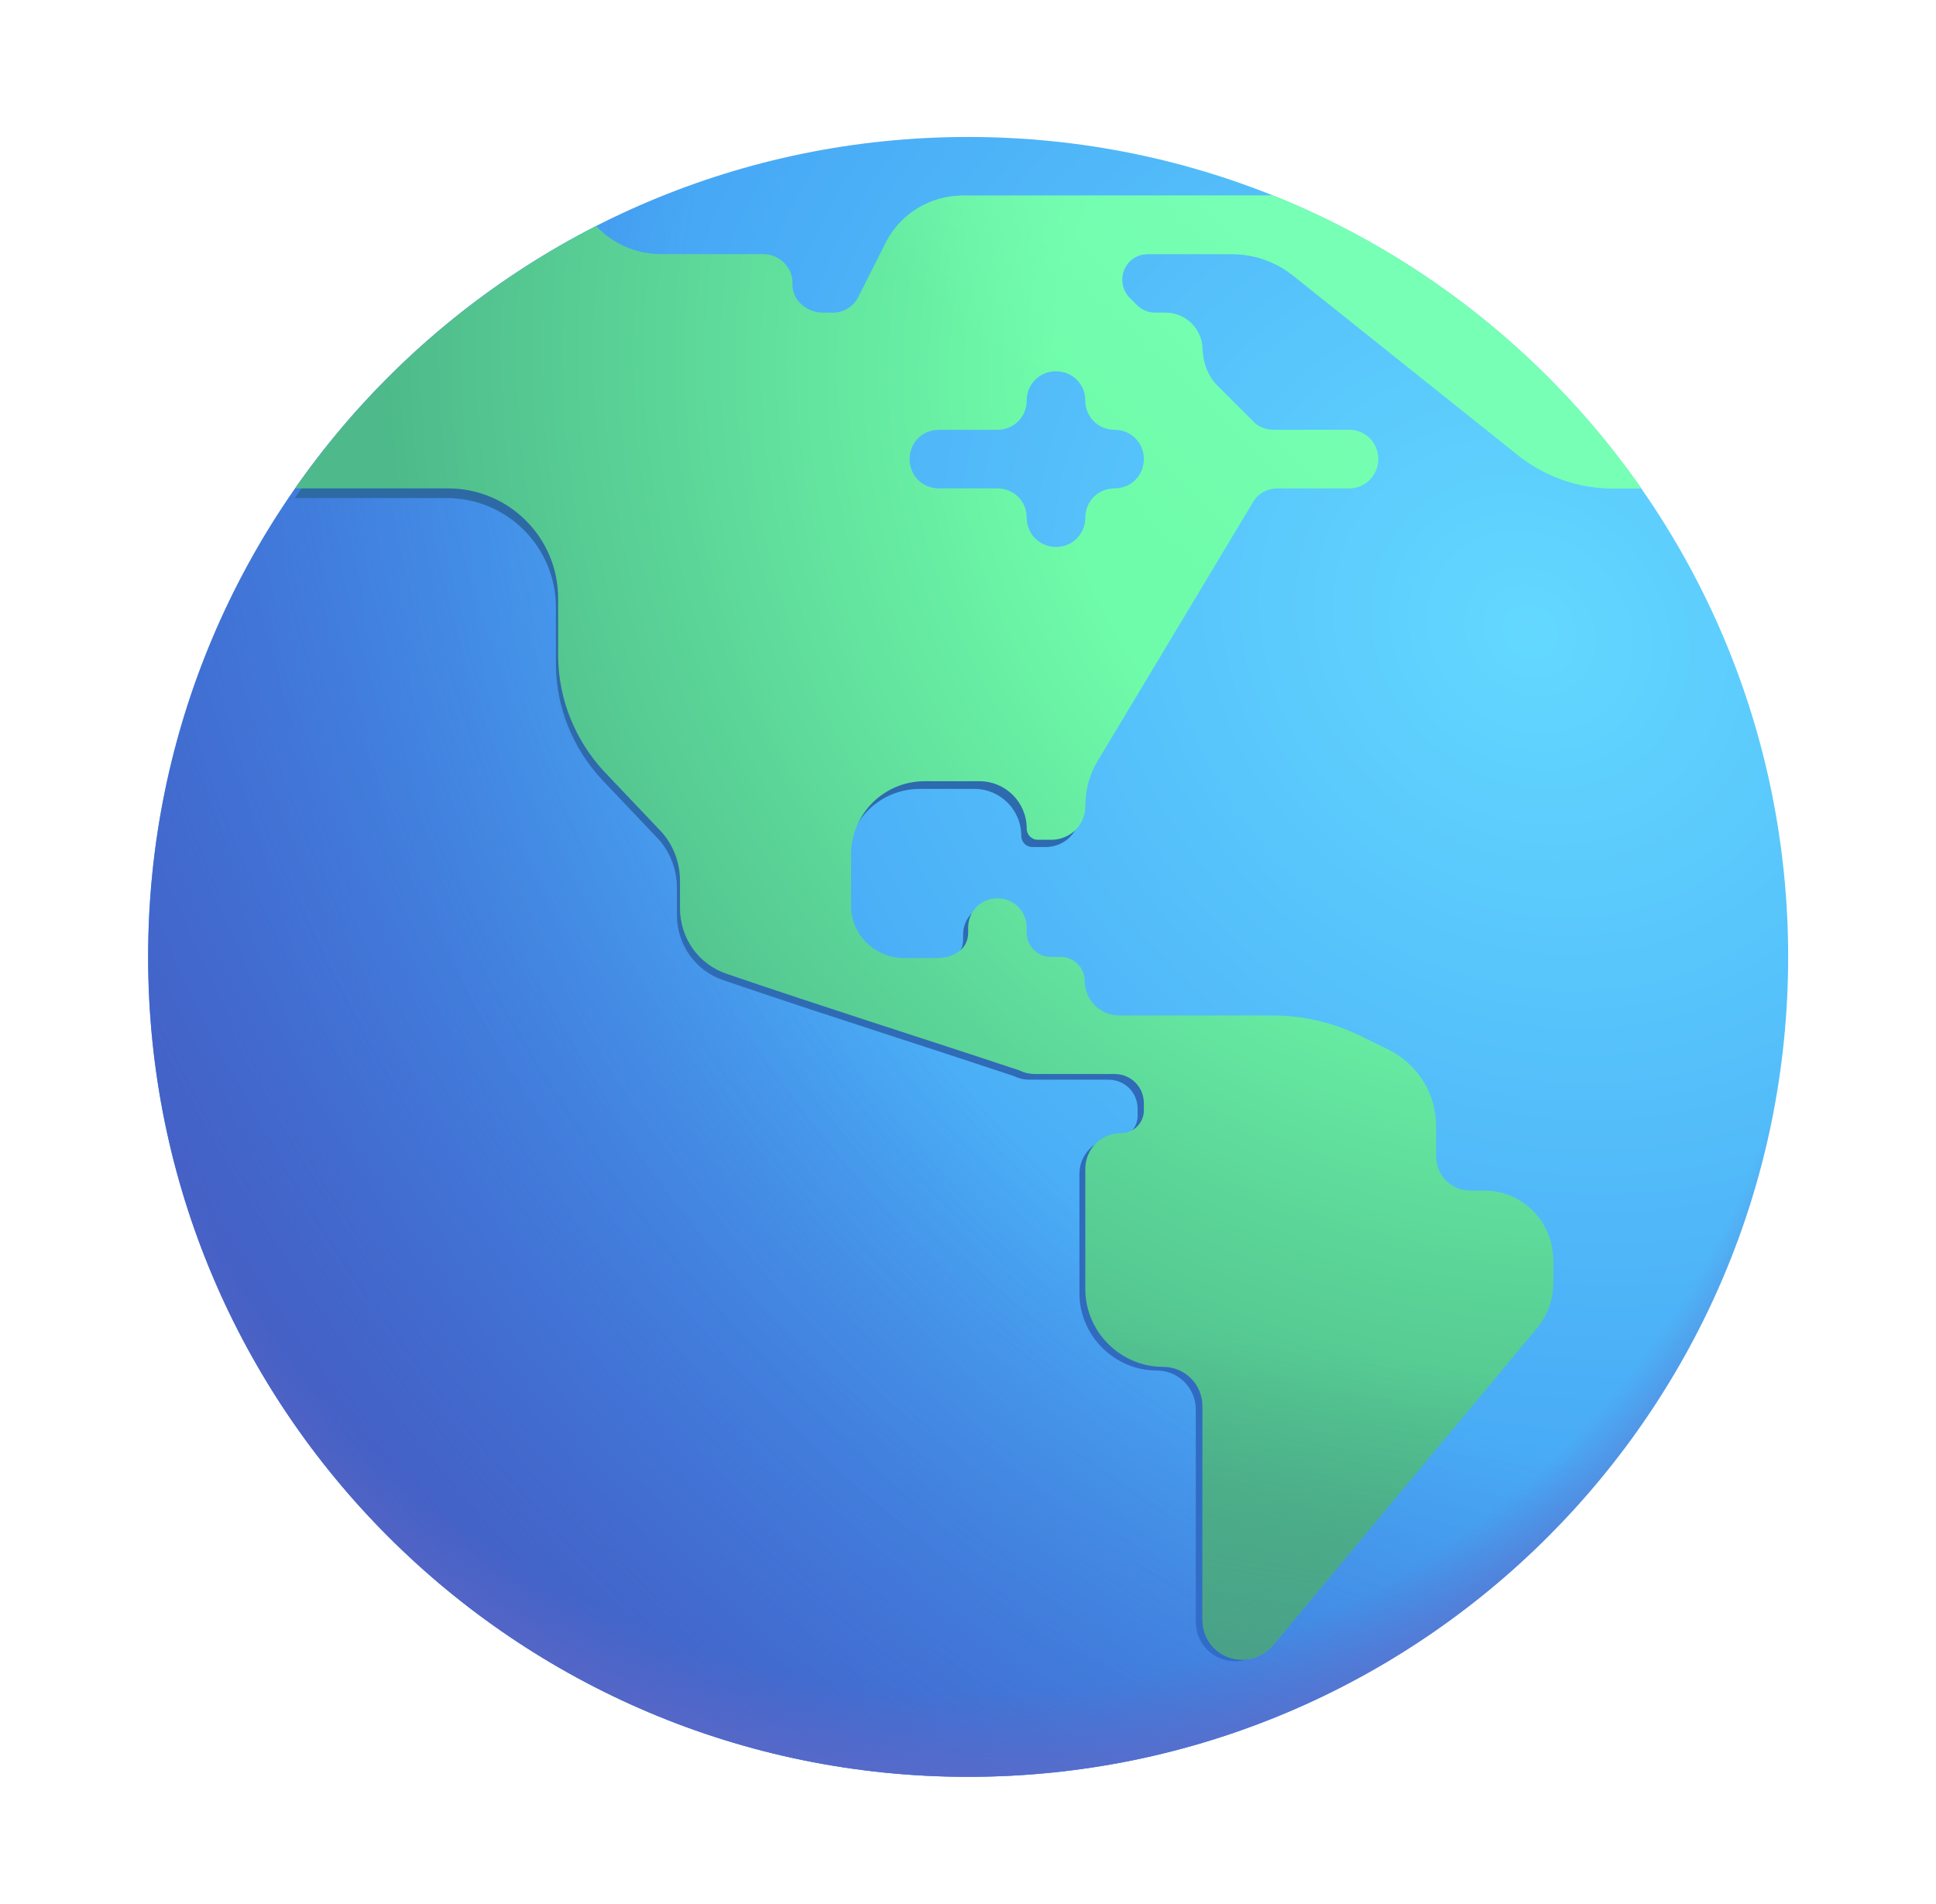 <svg width="61" height="60" viewBox="0 0 61 60" fill="none" xmlns="http://www.w3.org/2000/svg">
<path d="M30.505 55.992C44.775 55.992 56.342 44.424 56.342 30.154C56.342 15.884 44.775 4.316 30.505 4.316C16.235 4.316 4.667 15.884 4.667 30.154C4.667 44.424 16.235 55.992 30.505 55.992Z" fill="url(#paint0_radial_10054_59570)"/>
<path d="M30.505 55.992C44.775 55.992 56.342 44.424 56.342 30.154C56.342 15.884 44.775 4.316 30.505 4.316C16.235 4.316 4.667 15.884 4.667 30.154C4.667 44.424 16.235 55.992 30.505 55.992Z" fill="url(#paint1_radial_10054_59570)"/>
<path d="M30.505 55.992C44.775 55.992 56.342 44.424 56.342 30.154C56.342 15.884 44.775 4.316 30.505 4.316C16.235 4.316 4.667 15.884 4.667 30.154C4.667 44.424 16.235 55.992 30.505 55.992Z" fill="url(#paint2_radial_10054_59570)"/>
<g filter="url(#filter0_f_10054_59570)">
<path d="M25.127 9.936C24.951 9.776 24.838 9.553 24.847 9.299C24.866 8.785 24.444 8.364 23.931 8.364H20.723C19.97 8.364 19.234 8.048 18.705 7.484C14.929 9.41 11.694 12.243 9.286 15.695H14.07C15.976 15.695 17.516 17.235 17.516 19.141V20.919C17.516 22.275 18.047 23.595 18.982 24.585L20.705 26.399C21.108 26.821 21.328 27.389 21.328 27.975V28.837C21.328 29.772 21.915 30.596 22.794 30.89C24.606 31.51 26.426 32.102 28.246 32.695C29.484 33.098 30.723 33.502 31.959 33.914C32.105 33.987 32.27 34.024 32.435 34.024H34.928C35.441 34.024 35.844 34.427 35.844 34.94V35.16C35.844 35.563 35.514 35.875 35.13 35.875C34.506 35.875 34.011 36.37 34.011 36.993V40.75C34.011 42.088 35.111 43.188 36.449 43.188C37.127 43.188 37.677 43.738 37.677 44.416V51.106C37.677 51.802 38.227 52.352 38.923 52.352C39.29 52.352 39.638 52.187 39.877 51.912L48.161 41.96C48.473 41.575 48.656 41.08 48.656 40.567V39.852C48.656 38.642 47.685 37.671 46.493 37.671H46.053C45.467 37.671 44.99 37.194 44.99 36.608V35.655C44.99 34.647 44.422 33.73 43.524 33.272L42.626 32.832C41.764 32.411 40.83 32.191 39.877 32.191H35.075C34.47 32.191 33.993 31.696 33.993 31.109C33.993 30.706 33.663 30.358 33.242 30.358H32.93C32.527 30.358 32.179 30.028 32.179 29.607V29.442C32.179 28.928 31.775 28.525 31.262 28.525C30.749 28.525 30.346 28.928 30.346 29.442V29.607C30.346 30.12 29.885 30.395 29.372 30.395H28.275C27.395 30.358 26.68 29.643 26.68 28.764V27.169C26.68 25.886 27.706 24.86 28.989 24.86H30.694C31.519 24.86 32.179 25.519 32.179 26.344C32.179 26.527 32.325 26.692 32.527 26.692H32.948C33.535 26.692 34.011 26.234 34.011 25.648C34.011 25.134 32.673 24.64 32.948 24.2L34.614 20.459L25.127 20.257V9.936Z" fill="url(#paint3_linear_10054_59570)"/>
</g>
<g filter="url(#filter1_ii_10054_59570)">
<path fill-rule="evenodd" clip-rule="evenodd" d="M9.299 15.39H14.116C16.036 15.39 17.586 16.94 17.586 18.86V20.65C17.586 22.015 18.121 23.344 19.062 24.341L20.797 26.168C21.203 26.592 21.425 27.164 21.425 27.755V28.622C21.425 29.564 22.015 30.394 22.901 30.689C25.967 31.739 29.055 32.71 32.129 33.734C32.276 33.808 32.443 33.845 32.609 33.845H35.119C35.635 33.845 36.041 34.251 36.041 34.768V34.989C36.041 35.395 35.709 35.709 35.322 35.709C34.694 35.709 34.196 36.208 34.196 36.835V40.618C34.196 41.966 35.303 43.073 36.65 43.073C37.333 43.073 37.887 43.627 37.887 44.309V51.046C37.887 51.747 38.441 52.301 39.142 52.301C39.511 52.301 39.862 52.135 40.102 51.858L48.444 41.836C48.757 41.449 48.942 40.95 48.942 40.434V39.714C48.942 38.496 47.964 37.518 46.764 37.518H46.321C45.73 37.518 45.251 37.038 45.251 36.447V35.488C45.251 34.473 44.679 33.55 43.774 33.089L42.87 32.646C42.002 32.221 41.061 32 40.102 32H35.266C34.657 32 34.177 31.501 34.177 30.911C34.177 30.505 33.845 30.154 33.421 30.154H33.107C32.701 30.154 32.35 29.822 32.35 29.397V29.231C32.35 28.715 31.944 28.308 31.427 28.308C30.911 28.308 30.505 28.715 30.505 29.231V29.397C30.505 29.914 30.041 30.191 29.524 30.191H28.419C27.533 30.154 26.814 29.434 26.814 28.549V26.943C26.814 25.651 27.847 24.618 29.139 24.618H30.855C31.686 24.618 32.35 25.282 32.35 26.113C32.35 26.297 32.498 26.463 32.701 26.463H33.125C33.716 26.463 34.196 26.002 34.196 25.411C34.196 24.894 34.325 24.396 34.602 23.953L39.474 15.833C39.622 15.556 39.935 15.39 40.249 15.39H42.501C43.018 15.39 43.424 14.984 43.424 14.467C43.424 13.95 43.018 13.544 42.501 13.544H40.12C39.88 13.544 39.64 13.452 39.474 13.268L38.385 12.179C38.053 11.865 37.905 11.422 37.887 10.979C37.868 10.351 37.352 9.853 36.724 9.853H36.392C36.171 9.853 35.968 9.761 35.82 9.613L35.617 9.41C35.082 8.894 35.432 8.008 36.171 8.008H38.828C39.511 8.008 40.194 8.248 40.729 8.672L47.797 14.319C48.647 15.002 49.698 15.39 50.806 15.39L51.714 15.394C48.85 11.287 44.825 8.051 40.113 6.162H30.339C29.305 6.162 28.364 6.734 27.902 7.657L27.054 9.336C26.906 9.65 26.592 9.853 26.241 9.853H25.928C25.43 9.853 24.95 9.466 24.968 8.949C24.987 8.432 24.562 8.008 24.045 8.008H20.816C20.057 8.008 19.316 7.689 18.783 7.122C14.982 9.061 11.724 11.914 9.299 15.39ZM36.041 14.467C36.041 14.984 35.635 15.39 35.119 15.39C34.602 15.39 34.196 15.796 34.196 16.313C34.196 16.829 33.79 17.235 33.273 17.235C32.756 17.235 32.35 16.829 32.35 16.313C32.35 15.796 31.944 15.39 31.427 15.39H29.582C29.065 15.39 28.659 14.984 28.659 14.467C28.659 13.95 29.065 13.544 29.582 13.544H31.427C31.944 13.544 32.35 13.138 32.35 12.621C32.35 12.105 32.756 11.699 33.273 11.699C33.79 11.699 34.196 12.105 34.196 12.621C34.196 13.138 34.602 13.544 35.119 13.544C35.635 13.544 36.041 13.95 36.041 14.467Z" fill="url(#paint4_radial_10054_59570)"/>
<path fill-rule="evenodd" clip-rule="evenodd" d="M9.299 15.39H14.116C16.036 15.39 17.586 16.94 17.586 18.86V20.65C17.586 22.015 18.121 23.344 19.062 24.341L20.797 26.168C21.203 26.592 21.425 27.164 21.425 27.755V28.622C21.425 29.564 22.015 30.394 22.901 30.689C25.967 31.739 29.055 32.71 32.129 33.734C32.276 33.808 32.443 33.845 32.609 33.845H35.119C35.635 33.845 36.041 34.251 36.041 34.768V34.989C36.041 35.395 35.709 35.709 35.322 35.709C34.694 35.709 34.196 36.208 34.196 36.835V40.618C34.196 41.966 35.303 43.073 36.65 43.073C37.333 43.073 37.887 43.627 37.887 44.309V51.046C37.887 51.747 38.441 52.301 39.142 52.301C39.511 52.301 39.862 52.135 40.102 51.858L48.444 41.836C48.757 41.449 48.942 40.95 48.942 40.434V39.714C48.942 38.496 47.964 37.518 46.764 37.518H46.321C45.73 37.518 45.251 37.038 45.251 36.447V35.488C45.251 34.473 44.679 33.55 43.774 33.089L42.87 32.646C42.002 32.221 41.061 32 40.102 32H35.266C34.657 32 34.177 31.501 34.177 30.911C34.177 30.505 33.845 30.154 33.421 30.154H33.107C32.701 30.154 32.35 29.822 32.35 29.397V29.231C32.35 28.715 31.944 28.308 31.427 28.308C30.911 28.308 30.505 28.715 30.505 29.231V29.397C30.505 29.914 30.041 30.191 29.524 30.191H28.419C27.533 30.154 26.814 29.434 26.814 28.549V26.943C26.814 25.651 27.847 24.618 29.139 24.618H30.855C31.686 24.618 32.35 25.282 32.35 26.113C32.35 26.297 32.498 26.463 32.701 26.463H33.125C33.716 26.463 34.196 26.002 34.196 25.411C34.196 24.894 34.325 24.396 34.602 23.953L39.474 15.833C39.622 15.556 39.935 15.39 40.249 15.39H42.501C43.018 15.39 43.424 14.984 43.424 14.467C43.424 13.95 43.018 13.544 42.501 13.544H40.12C39.88 13.544 39.64 13.452 39.474 13.268L38.385 12.179C38.053 11.865 37.905 11.422 37.887 10.979C37.868 10.351 37.352 9.853 36.724 9.853H36.392C36.171 9.853 35.968 9.761 35.82 9.613L35.617 9.41C35.082 8.894 35.432 8.008 36.171 8.008H38.828C39.511 8.008 40.194 8.248 40.729 8.672L47.797 14.319C48.647 15.002 49.698 15.39 50.806 15.39L51.714 15.394C48.85 11.287 44.825 8.051 40.113 6.162H30.339C29.305 6.162 28.364 6.734 27.902 7.657L27.054 9.336C26.906 9.65 26.592 9.853 26.241 9.853H25.928C25.43 9.853 24.95 9.466 24.968 8.949C24.987 8.432 24.562 8.008 24.045 8.008H20.816C20.057 8.008 19.316 7.689 18.783 7.122C14.982 9.061 11.724 11.914 9.299 15.39ZM36.041 14.467C36.041 14.984 35.635 15.39 35.119 15.39C34.602 15.39 34.196 15.796 34.196 16.313C34.196 16.829 33.79 17.235 33.273 17.235C32.756 17.235 32.35 16.829 32.35 16.313C32.35 15.796 31.944 15.39 31.427 15.39H29.582C29.065 15.39 28.659 14.984 28.659 14.467C28.659 13.95 29.065 13.544 29.582 13.544H31.427C31.944 13.544 32.35 13.138 32.35 12.621C32.35 12.105 32.756 11.699 33.273 11.699C33.79 11.699 34.196 12.105 34.196 12.621C34.196 13.138 34.602 13.544 35.119 13.544C35.635 13.544 36.041 13.95 36.041 14.467Z" fill="url(#paint5_linear_10054_59570)"/>
</g>
<path fill-rule="evenodd" clip-rule="evenodd" d="M9.299 15.39H14.116C16.036 15.39 17.586 16.94 17.586 18.86V20.65C17.586 22.015 18.121 23.344 19.062 24.341L20.797 26.168C21.203 26.592 21.425 27.164 21.425 27.755V28.622C21.425 29.564 22.015 30.394 22.901 30.689C25.967 31.739 29.055 32.71 32.129 33.734C32.276 33.808 32.443 33.845 32.609 33.845H35.119C35.635 33.845 36.041 34.251 36.041 34.768V34.989C36.041 35.395 35.709 35.709 35.322 35.709C34.694 35.709 34.196 36.208 34.196 36.835V40.618C34.196 41.966 35.303 43.073 36.65 43.073C37.333 43.073 37.887 43.627 37.887 44.309V51.046C37.887 51.747 38.441 52.301 39.142 52.301C39.511 52.301 39.862 52.135 40.102 51.858L48.444 41.836C48.757 41.449 48.942 40.95 48.942 40.434V39.714C48.942 38.496 47.964 37.518 46.764 37.518H46.321C45.73 37.518 45.251 37.038 45.251 36.447V35.488C45.251 34.473 44.679 33.55 43.774 33.089L42.87 32.646C42.002 32.221 41.061 32 40.102 32H35.266C34.657 32 34.177 31.501 34.177 30.911C34.177 30.505 33.845 30.154 33.421 30.154H33.107C32.701 30.154 32.35 29.822 32.35 29.397V29.231C32.35 28.715 31.944 28.308 31.427 28.308C30.911 28.308 30.505 28.715 30.505 29.231V29.397C30.505 29.914 30.041 30.191 29.524 30.191H28.419C27.533 30.154 26.814 29.434 26.814 28.549V26.943C26.814 25.651 27.847 24.618 29.139 24.618H30.855C31.686 24.618 32.35 25.282 32.35 26.113C32.35 26.297 32.498 26.463 32.701 26.463H33.125C33.716 26.463 34.196 26.002 34.196 25.411C34.196 24.894 34.325 24.396 34.602 23.953L39.474 15.833C39.622 15.556 39.935 15.39 40.249 15.39H42.501C43.018 15.39 43.424 14.984 43.424 14.467C43.424 13.95 43.018 13.544 42.501 13.544H40.12C39.88 13.544 39.64 13.452 39.474 13.268L38.385 12.179C38.053 11.865 37.905 11.422 37.887 10.979C37.868 10.351 37.352 9.853 36.724 9.853H36.392C36.171 9.853 35.968 9.761 35.82 9.613L35.617 9.41C35.082 8.894 35.432 8.008 36.171 8.008H38.828C39.511 8.008 40.194 8.248 40.729 8.672L47.797 14.319C48.647 15.002 49.698 15.39 50.806 15.39L51.714 15.394C48.85 11.287 44.825 8.051 40.113 6.162H30.339C29.305 6.162 28.364 6.734 27.902 7.657L27.054 9.336C26.906 9.65 26.592 9.853 26.241 9.853H25.928C25.43 9.853 24.95 9.466 24.968 8.949C24.987 8.432 24.562 8.008 24.045 8.008H20.816C20.057 8.008 19.316 7.689 18.783 7.122C14.982 9.061 11.724 11.914 9.299 15.39ZM36.041 14.467C36.041 14.984 35.635 15.39 35.119 15.39C34.602 15.39 34.196 15.796 34.196 16.313C34.196 16.829 33.79 17.235 33.273 17.235C32.756 17.235 32.35 16.829 32.35 16.313C32.35 15.796 31.944 15.39 31.427 15.39H29.582C29.065 15.39 28.659 14.984 28.659 14.467C28.659 13.95 29.065 13.544 29.582 13.544H31.427C31.944 13.544 32.35 13.138 32.35 12.621C32.35 12.105 32.756 11.699 33.273 11.699C33.79 11.699 34.196 12.105 34.196 12.621C34.196 13.138 34.602 13.544 35.119 13.544C35.635 13.544 36.041 13.95 36.041 14.467Z" fill="url(#paint6_linear_10054_59570)"/>
<defs>
<filter id="filter0_f_10054_59570" x="9.146" y="7.344" width="39.651" height="45.148" filterUnits="userSpaceOnUse" color-interpolation-filters="sRGB">
<feFlood flood-opacity="0" result="BackgroundImageFix"/>
<feBlend mode="normal" in="SourceGraphic" in2="BackgroundImageFix" result="shape"/>
<feGaussianBlur stdDeviation="0.07" result="effect1_foregroundBlur_10054_59570"/>
</filter>
<filter id="filter1_ii_10054_59570" x="9.206" y="6.068" width="42.602" height="46.326" filterUnits="userSpaceOnUse" color-interpolation-filters="sRGB">
<feFlood flood-opacity="0" result="BackgroundImageFix"/>
<feBlend mode="normal" in="SourceGraphic" in2="BackgroundImageFix" result="shape"/>
<feColorMatrix in="SourceAlpha" type="matrix" values="0 0 0 0 0 0 0 0 0 0 0 0 0 0 0 0 0 0 127 0" result="hardAlpha"/>
<feOffset dx="-0.094" dy="0.094"/>
<feGaussianBlur stdDeviation="0.047"/>
<feComposite in2="hardAlpha" operator="arithmetic" k2="-1" k3="1"/>
<feColorMatrix type="matrix" values="0 0 0 0 0.404 0 0 0 0 0.918 0 0 0 0 0.682 0 0 0 1 0"/>
<feBlend mode="normal" in2="shape" result="effect1_innerShadow_10054_59570"/>
<feColorMatrix in="SourceAlpha" type="matrix" values="0 0 0 0 0 0 0 0 0 0 0 0 0 0 0 0 0 0 127 0" result="hardAlpha"/>
<feOffset dx="0.094" dy="-0.094"/>
<feGaussianBlur stdDeviation="0.047"/>
<feComposite in2="hardAlpha" operator="arithmetic" k2="-1" k3="1"/>
<feColorMatrix type="matrix" values="0 0 0 0 0.239 0 0 0 0 0.561 0 0 0 0 0.514 0 0 0 1 0"/>
<feBlend mode="normal" in2="effect1_innerShadow_10054_59570" result="effect2_innerShadow_10054_59570"/>
</filter>
<radialGradient id="paint0_radial_10054_59570" cx="0" cy="0" r="1" gradientUnits="userSpaceOnUse" gradientTransform="translate(48.32 19.961) rotate(126.543) scale(43.773 49.608)">
<stop stop-color="#63D8FF"/>
<stop offset="1" stop-color="#3488EF"/>
</radialGradient>
<radialGradient id="paint1_radial_10054_59570" cx="0" cy="0" r="1" gradientUnits="userSpaceOnUse" gradientTransform="translate(48.507 18.378) rotate(137.749) scale(48.115 63.683)">
<stop offset="0.494" stop-color="#465DC2" stop-opacity="0"/>
<stop offset="1" stop-color="#465DC2"/>
</radialGradient>
<radialGradient id="paint2_radial_10054_59570" cx="0" cy="0" r="1" gradientUnits="userSpaceOnUse" gradientTransform="translate(30.505 26.59) rotate(90) scale(30.831 30.831)">
<stop offset="0.868" stop-color="#606AC7" stop-opacity="0"/>
<stop offset="1" stop-color="#606AC7"/>
</radialGradient>
<linearGradient id="paint3_linear_10054_59570" x1="30.348" y1="6.531" x2="30.348" y2="52.352" gradientUnits="userSpaceOnUse">
<stop stop-color="#2C699B"/>
<stop offset="1" stop-color="#316CCA"/>
</linearGradient>
<radialGradient id="paint4_radial_10054_59570" cx="0" cy="0" r="1" gradientUnits="userSpaceOnUse" gradientTransform="translate(48.634 13.068) rotate(127.798) scale(35.082 37.443)">
<stop offset="0.418" stop-color="#6FFCAA"/>
<stop offset="1" stop-color="#4EBA8B"/>
</radialGradient>
<linearGradient id="paint5_linear_10054_59570" x1="36.194" y1="55.8" x2="38.357" y2="42.006" gradientUnits="userSpaceOnUse">
<stop stop-color="#479786"/>
<stop offset="1" stop-color="#479786" stop-opacity="0"/>
</linearGradient>
<linearGradient id="paint6_linear_10054_59570" x1="44.577" y1="11.699" x2="38.117" y2="18.216" gradientUnits="userSpaceOnUse">
<stop stop-color="#77FFB5"/>
<stop offset="1" stop-color="#77FFB5" stop-opacity="0"/>
</linearGradient>
</defs>
</svg>
